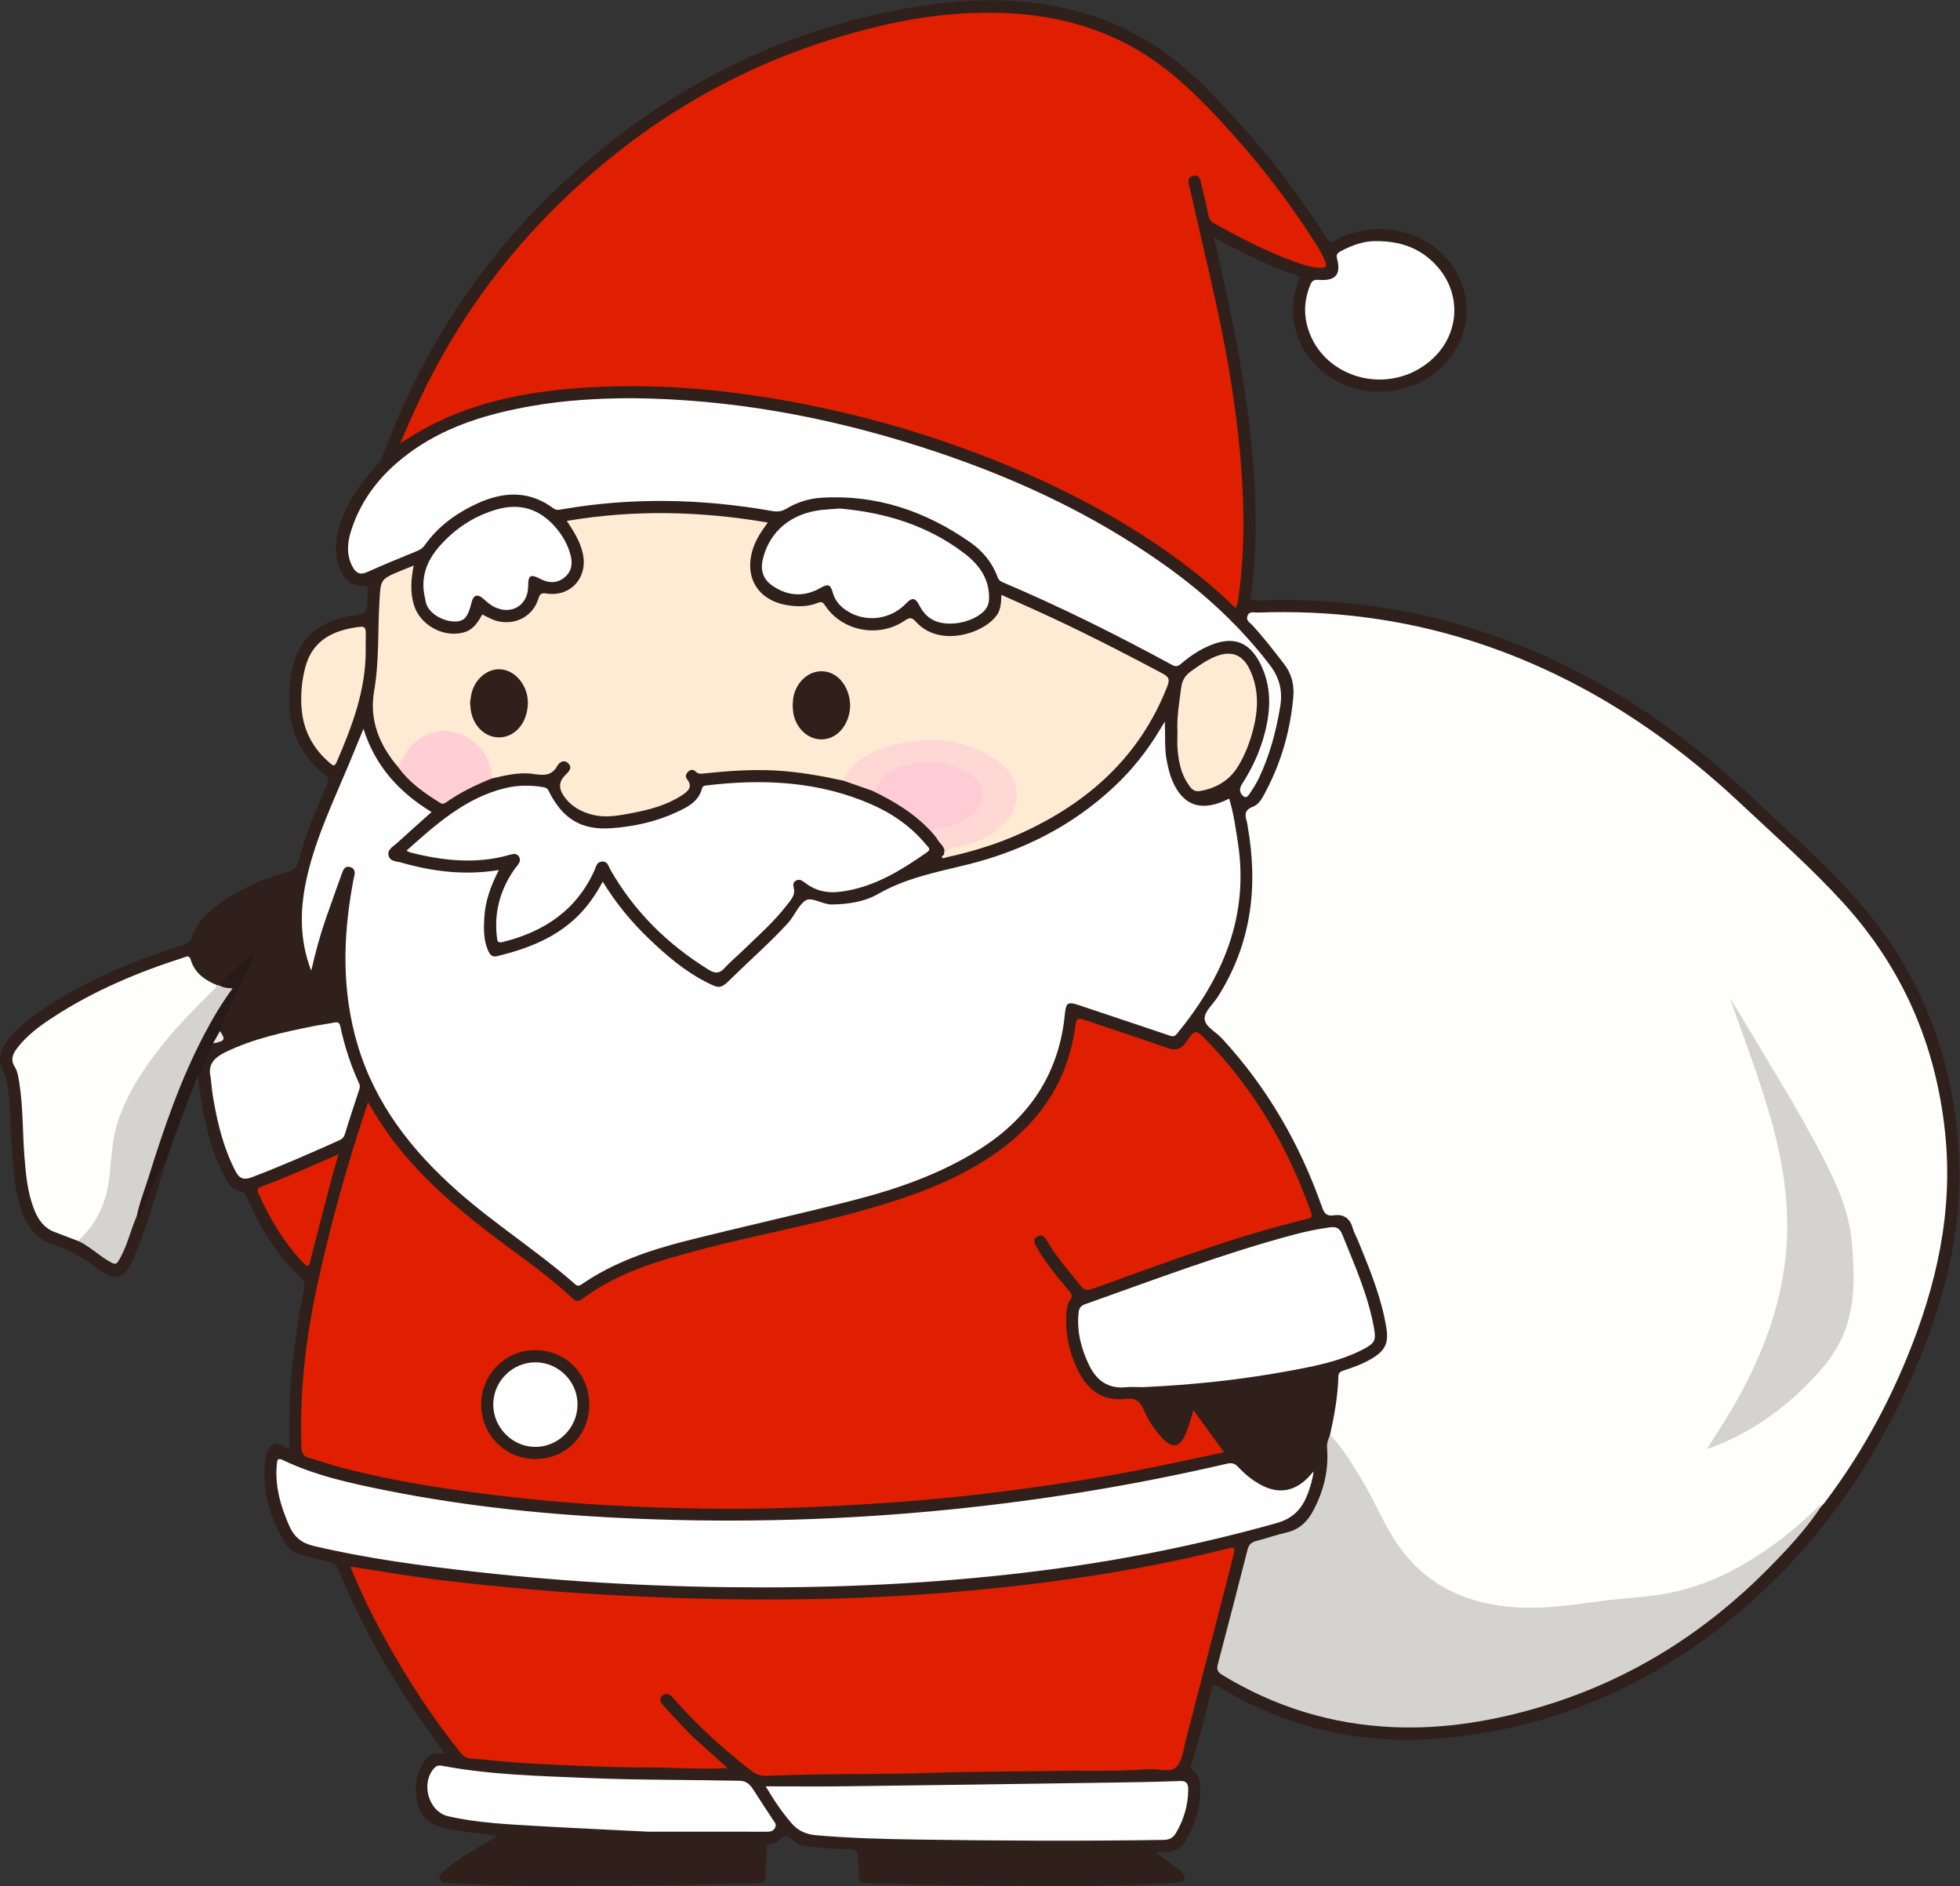<?xml version="1.0" encoding="UTF-8"?>
<!DOCTYPE svg PUBLIC "-//W3C//DTD SVG 1.1//EN" "http://www.w3.org/Graphics/SVG/1.1/DTD/svg11.dtd">
<svg version="1.1" xmlns="http://www.w3.org/2000/svg" xmlns:xlink="http://www.w3.org/1999/xlink" x="0" y="0" width="1132" height="1089" viewBox="0, 0, 1132, 1089">
  <rect x="0" y="0" width="1132" height="1089" fill="#333333" stroke="none"/>
  <defs>
    <clipPath id="Clip_1">
      <path d="M0.06,0.15 L1131.66,0.15 L1131.66,1089 L0.06,1089 z"/>
    </clipPath>
  </defs>
  <g id="Layer_1">
    <g clip-path="url(#Clip_1)">
      <path d="M95.896,670.453 C90.355,688.543 85.361,706.827 78.144,724.35 C71.954,739.381 67.048,740.795 54.163,730.929 C47.442,725.782 40.306,721.71 32.31,719.28 C21.131,715.882 15.141,707.957 11.839,697.329 C7.843,684.463 7.329,671.146 6.548,657.854 C5.924,647.228 6.118,636.533 4.097,626.02 C3.629,623.588 3.251,620.97 2.058,618.88 C-1.64,612.404 0.032,606.717 4.012,601.245 C8.676,594.834 14.725,589.857 21.133,585.329 C46.926,567.097 75.704,555.163 105.593,545.657 C108.402,544.764 109.919,543.545 110.929,540.709 C113.897,532.379 120.086,526.545 127.066,521.524 C138.806,513.078 151.909,507.399 165.761,503.597 C169.862,502.472 171.555,500.67 172.601,496.64 C176.493,481.649 182.479,467.384 188.777,453.27 C190.054,450.408 189.789,448.924 187.139,446.825 C170.781,433.871 165.302,416.478 167.425,396.252 C167.859,392.124 168.354,387.952 169.383,383.946 C173.838,366.614 186.169,358.342 202.943,355.546 C211.727,354.081 211.747,354.229 212.229,345.193 C212.3,343.865 212.444,342.541 212.55,341.215 C212.702,339.321 212.471,338.215 209.921,338.333 C202.419,338.68 198.406,334.015 196.02,327.641 C192.421,318.027 194.164,308.596 197.609,299.378 C201.866,287.984 208.848,278.281 216.998,269.385 C219.055,267.14 220.535,264.699 221.603,261.83 C243.178,203.856 275.665,152.867 320.399,110.065 C377.71,55.229 444.977,19.073 523.356,4.846 C556.737,-1.214 590.319,-2.264 623.406,6.831 C650.886,14.385 674.547,28.838 694.751,48.98 C721.858,76.004 746.015,105.4 766.351,137.857 C768.079,140.616 769.174,139.854 771.305,138.689 C795.756,125.322 827.063,133.263 840.623,156.176 C856.025,182.199 842.458,214.487 812.195,223.836 C785.364,232.124 756.465,217.677 748.683,191.979 C745.692,182.1 746.119,172.277 749.887,162.62 C750.409,161.284 751.795,159.851 748.952,158.941 C732.427,153.648 717.187,145.468 701.142,137.154 C703.689,148.476 706.201,159.19 708.502,169.95 C717.878,213.806 725.217,257.926 725.2,302.962 C725.195,316.457 724.526,329.92 722.464,343.271 C722.035,346.046 722.211,346.872 725.511,346.744 C785.755,344.408 843.299,355.637 897.939,381.355 C939.734,401.027 976.88,427.425 1010.42,459.016 C1030.41,477.849 1051.06,495.987 1069.62,516.332 C1108.69,559.162 1128.43,609.576 1131.37,667.323 C1133.68,712.616 1121.96,754.637 1104.09,795.362 C1080.59,848.885 1047.27,895.349 1002.13,932.841 C954.46,972.437 899.874,996.495 838.148,1003.18 C790.576,1008.34 745.77,999.112 704.501,974.368 C701.459,972.544 700.451,972.614 699.539,976.404 C696.156,990.458 692.642,1004.49 688.198,1018.26 C687.61,1020.08 687.318,1021.51 689.461,1022.85 C692.006,1024.44 692.839,1027.35 693.019,1030.24 C693.764,1042.23 690.828,1053.21 684.372,1063.43 C680.356,1069.79 674.245,1069.39 667.455,1069.46 C672.346,1073.13 676.711,1076.29 680.938,1079.63 C682.604,1080.94 684.701,1082.55 684.028,1084.93 C683.29,1087.53 680.465,1087.1 678.462,1087.19 C663.662,1087.86 648.859,1088.73 634.051,1088.87 C589.242,1089.29 544.44,1088.64 499.647,1087.33 C497.13,1087.26 496.088,1086.68 496.119,1084 C496.161,1080.34 495.578,1076.68 495.611,1073.03 C495.643,1069.4 494.648,1067.8 490.527,1067.8 C483.556,1067.79 476.581,1067.01 469.617,1066.43 C467.138,1066.23 464.642,1065.87 462.235,1065.26 C458.758,1064.38 455.76,1059.47 453.654,1060.21 C450.822,1061.2 448.767,1064.81 444.798,1064.64 C442.326,1064.54 443.019,1066.63 442.92,1067.92 C442.525,1073.06 442.112,1078.22 442.029,1083.37 C441.983,1086.26 441.26,1087.32 438.07,1087.37 C419.092,1087.63 400.12,1088.33 381.142,1088.57 C357.819,1088.86 334.491,1088.95 311.166,1088.9 C294.351,1088.86 277.537,1088.43 260.756,1087.25 C258.376,1087.08 255.055,1087.79 254.151,1085.03 C253.187,1082.08 256.205,1080.41 258.193,1078.74 C265.501,1072.62 273.815,1068.02 282.028,1063.28 C283.567,1062.39 285.082,1061.46 287.534,1059.99 C276.737,1058.56 266.909,1057.73 257.24,1055.7 C249.153,1054 243.324,1050 241.359,1041.82 C239.093,1032.4 239.804,1023.27 246.295,1015.41 C248.903,1012.25 252.557,1011.91 256.969,1012.56 C251.258,1004.52 245.711,996.977 240.437,989.245 C222.681,963.215 207.5,935.76 195.534,906.592 C194.287,903.55 192.62,902.28 189.61,901.662 C184.57,900.629 179.621,899.162 174.609,897.984 C170.337,896.979 167.081,894.688 164.754,890.96 C155.853,876.706 151.596,861.279 152.957,844.439 C153.09,842.803 153.479,841.143 154.025,839.592 C156.339,833.027 158.998,832.139 164.942,835.781 C165.46,836.098 166.084,836.241 167.003,836.599 C167.279,824.296 166.866,812.366 167.785,800.439 C169.233,781.654 171.777,763.042 175.559,744.608 C176.261,741.187 175.496,739.236 173.03,736.899 C159.786,724.342 150.416,709.096 143.15,692.489 C142.119,690.133 141.235,688.447 138.206,687.839 C133.339,686.862 131.24,682.41 129.196,678.432 C122.988,666.35 119.515,653.359 117.051,640.082 C115.906,633.907 115.035,627.681 114.04,621.478 C116.212,614.895 119.174,608.644 122.049,602.355 C125.301,601.092 129.014,600.11 126.325,595.262 C126.072,590.151 129.187,586.157 131.17,581.91 C135.514,572.603 139.451,563.094 144.288,553.944 C138.52,559.172 132.314,563.89 127.108,569.717 C126.098,570.033 125.116,569.826 124.133,569.577 C117.983,567.215 113.192,563.198 110.148,557.371 C108.685,554.568 106.943,554.039 104.083,554.978 C76.731,563.949 50.398,575.073 26.683,591.677 C21.094,595.591 15.76,599.852 11.551,605.371 C9.131,608.544 8.236,611.596 9.836,615.535 C13.472,624.489 13.75,634.125 14.183,643.547 C14.703,654.852 15.299,666.134 16.322,677.403 C16.929,684.09 18.405,690.58 20.545,696.895 C22.914,703.886 27.325,708.985 34.735,711.174 C38.238,712.208 41.605,713.728 44.901,715.337 C51.503,717.568 56.33,722.633 62.134,726.144 C66.36,728.701 67.099,728.509 69.2,724.038 C71.745,718.624 73.818,713.022 75.647,707.322 C76.238,705.481 76.472,703.358 78.424,702.227 C79.942,702.739 79.814,701.433 80.159,700.644 C83.953,691.961 87.261,683.063 91.622,674.636 C92.548,672.846 93.008,670.339 95.896,670.453" fill="#2F201B"/>
    </g>
    <path d="M123.046,602.446 C121.08,607.146 118.955,611.789 117.223,616.574 C116.51,618.545 115.416,620.049 114.04,621.478 C107.727,637.705 101.455,653.947 95.896,670.453 C90.991,676.098 89.211,683.327 86.089,689.871 C84.089,694.064 82.352,698.381 80.417,702.606 C79.615,704.358 79.184,703.54 78.965,702.269 C77.639,700.73 78.363,699.104 78.841,697.546 C88.613,665.721 98.54,633.94 113.008,603.841 C117.33,594.849 122.285,586.127 127.981,577.931 C130.527,574.268 131.369,571.682 127.052,569.168 C127.512,566.432 129.86,565.123 131.608,563.464 C136.248,559.061 141.086,554.867 146.14,550.325 C147.118,552.564 145.789,553.805 145.163,555.139 C139.462,567.286 133.734,579.421 127.985,591.546 C127.404,592.77 126.945,593.982 127.042,595.354 C127.151,598.53 126.107,601.056 123.046,602.446" fill="#271A17"/>
    <path d="M768.182,828.419 C770.638,817.374 772.659,806.255 772.981,794.916 C773.048,792.523 774.179,791.894 776.128,791.282 C781.838,789.488 787.439,787.382 792.592,784.261 C800.067,779.734 802.08,775.363 800.697,766.764 C797.904,749.386 791.242,733.259 784.642,717.112 C783.511,714.345 781.978,711.703 781.176,708.849 C779.573,703.153 775.638,700.935 770.283,701.733 C765.932,702.382 764.718,700.312 763.494,696.84 C750.68,660.506 731.807,627.759 705.554,599.389 C702.085,595.64 695.784,592.692 695.732,588.131 C695.685,583.987 700.62,579.807 703.299,575.606 C722.77,545.08 726.811,511.853 720.546,476.83 C720.4,476.011 720.344,475.163 720.098,474.375 C718.88,470.484 718.727,467.62 723.706,465.763 C727.403,464.384 729.337,460.222 731.203,456.683 C740.155,439.697 745.221,421.567 746.946,402.472 C747.586,395.393 746.011,389.094 741.555,383.311 C735.657,375.658 729.762,368.03 723.208,360.917 C721.864,359.459 719.407,358.32 720.495,355.562 C721.61,352.738 724.273,353.778 726.145,353.708 C768.074,352.147 809.162,357.199 849.227,369.862 C909.046,388.769 960.416,421.735 1005.84,464.452 C1025.72,483.149 1046.26,501.156 1064.66,521.405 C1098.93,559.122 1118.05,603.21 1123.39,653.962 C1128.19,699.526 1118.47,742.205 1101.41,783.809 C1089.12,813.777 1073.39,841.845 1053.78,867.679 C1053.29,868.329 1052.67,868.884 1052.11,869.484 C1042.64,879.619 1031.9,888.253 1020.59,896.195 C998.18,911.92 973.534,921.622 946.095,923.812 C932.991,924.858 919.974,926.683 906.931,928.29 C889.833,930.397 872.788,930.685 855.837,926.578 C831.411,920.659 813.54,906.435 801.181,884.756 C796.063,875.778 791.822,866.353 786.661,857.399 C782.078,849.448 777.204,841.715 771.629,834.424 C770.218,832.579 768.648,830.813 768.182,828.419" fill="#FEFEFD"/>
    <path d="M713.458,351.005 C702.521,340.22 690.697,330.537 678.293,321.572 C642.956,296.037 604.264,276.865 563.608,261.505 C524.749,246.823 484.755,236.296 443.759,229.645 C409.646,224.11 375.281,221.698 340.772,223.656 C308.184,225.505 276.295,230.976 246.975,246.515 C242.033,249.134 237.333,252.21 231.144,255.896 C235.335,246.471 238.766,238.249 242.6,230.219 C260.533,192.67 283.565,158.601 312.295,128.424 C366.528,71.46 431.566,33.142 508.237,15.021 C532.961,9.178 558.095,6.242 583.51,7.682 C607.29,9.028 629.9,14.413 651.38,25.717 C671.718,36.421 687.875,51.558 703.242,67.948 C724.364,90.476 743.439,114.63 759.921,140.78 C761.956,144.009 763.938,147.276 765.374,150.867 C766.563,153.844 765.692,154.791 762.663,154.695 C757.407,154.529 752.51,152.871 747.676,151.111 C731.517,145.227 716.291,137.356 701.281,129.036 C699.357,127.969 698.413,126.546 697.97,124.406 C696.757,118.548 695.401,112.718 693.954,106.913 C693.305,104.309 693.246,100.572 689.037,101.566 C685.216,102.467 686.481,105.612 687.056,108.14 C692.106,130.347 697.352,152.511 702.232,174.756 C709.507,207.92 715.056,241.345 717.24,275.294 C718.784,299.295 718.57,323.19 714.974,347.006 C714.774,348.327 714.601,349.623 713.458,351.005" fill="#DF1F00"/>
    <path d="M689.285,814.245 C695.25,822.457 700.895,830.229 706.909,838.508 C694.368,841.19 682.219,843.875 670.032,846.377 C634.665,853.64 598.986,859.007 563.134,863.115 C541.656,865.576 520.102,867.333 498.504,868.637 C467.411,870.516 436.298,871.606 405.165,871.076 C369.064,870.46 333.018,868.658 297.096,864.612 C263.357,860.812 229.829,855.927 196.93,847.356 C190.82,845.763 184.869,843.561 178.768,841.924 C175.288,840.99 174.198,839.146 174.071,835.564 C172.952,804.096 176.562,773.077 183.177,742.411 C190.861,706.794 200.74,671.754 212.541,636.421 C217.595,644.906 222.506,652.749 228.188,660.065 C245.42,682.249 266.714,700.064 289.041,716.784 C303.166,727.362 317.689,737.445 330.563,749.601 C332.437,751.371 334.092,751.721 336.254,750.083 C356.656,734.624 380.707,727.843 404.886,721.456 C436.392,713.134 468.525,707.389 499.885,698.462 C527.044,690.731 553.499,681.368 576.715,664.661 C601.749,646.645 617.154,622.722 621.13,591.883 C621.589,588.329 622.655,587.588 626.129,588.791 C642.003,594.287 658.051,599.29 673.848,604.995 C679.027,606.866 682.048,606.017 685.127,601.573 C690.28,594.134 690.569,594.225 696.934,600.772 C724.451,629.072 743.809,662.352 756.98,699.394 C757.747,701.55 758.43,702.992 754.985,703.817 C712.668,713.953 672.067,729.424 631.22,744.103 C627.754,745.348 626.071,744.903 623.812,742.051 C617.095,733.569 609.847,725.496 604.451,716.04 C603.188,713.826 601.523,712.64 599.18,713.933 C596.726,715.285 597.177,717.425 598.357,719.54 C603.584,728.909 610.486,737.047 617.343,745.2 C618.91,747.064 619.772,748.355 618.035,750.675 C616.437,752.81 616.081,755.544 615.895,758.259 C615.136,769.303 617.216,779.807 621.862,789.796 C627.391,801.686 635.811,809.331 649.914,807.675 C655.285,807.044 658.387,808.701 660.558,813.929 C663.035,819.895 666.694,825.372 671.137,830.196 C677.035,836.597 681.484,835.914 684.872,827.797 C686.631,823.581 687.733,819.09 689.285,814.245" fill="#DF1F00"/>
    <path d="M179.752,560.509 C172.561,541.845 173.229,523.656 177.532,505.342 C182.774,483.036 192.619,462.447 201.404,441.462 C204.16,434.879 206.856,428.271 209.93,420.826 C216.682,442.304 230.48,457.437 249.242,468.883 C242.454,474.957 235.781,480.814 229.258,486.834 C227.146,488.783 223.705,490.334 224.382,493.833 C225.093,497.508 229,497.256 231.703,498.034 C249.954,503.284 268.486,505.547 288.107,502.377 C283.499,511.358 280.223,520.268 279.702,529.934 C279.36,536.261 279.23,542.584 281.802,548.601 C282.789,550.91 284.026,552.826 286.977,552.117 C307.244,547.246 325.941,539.576 339.382,522.586 C342.573,518.552 345.353,514.24 348.109,509.064 C355.8,521.626 364.726,532.418 374.915,542.15 C384.811,551.602 395.151,560.505 407.414,566.826 C415.917,571.209 416.198,571.033 422.842,564.514 C433.541,554.018 444.861,544.156 454.993,533.082 C458.824,528.895 461.113,522.58 465.258,519.923 C468.801,517.652 475.138,522.363 480.543,522.252 C489.802,522.062 499.155,520.785 507.076,516.221 C523.222,506.918 541.005,503.582 558.708,499.212 C590.681,491.32 619.44,476.811 643.669,454.068 C653.809,444.548 662.379,433.761 669.575,421.869 C670.421,420.471 671.254,419.064 672.74,416.579 C673.094,425.092 672.458,432.502 673.955,439.774 C674.728,443.53 675.594,447.238 677.085,450.776 C683.306,465.532 694.315,469.113 709.898,461.132 C712.488,469.445 713.622,477.959 714.936,486.43 C721.562,529.121 706.147,564.772 679.715,596.952 C677.9,599.162 676.387,598.236 674.499,597.6 C657.348,591.825 640.188,586.075 623.02,580.349 C616.6,578.207 615.657,578.957 614.992,585.761 C611.662,619.816 594.593,645.255 566.041,663.41 C543.189,677.942 517.901,686.641 491.924,693.273 C460.034,701.414 427.867,708.47 395.965,716.569 C374.821,721.937 354.211,728.983 335.986,741.537 C334.584,742.503 333.613,742.782 332.125,741.473 C310.346,722.321 285.698,706.799 263.988,687.542 C237.756,664.273 216.726,637.51 206.543,603.325 C197.443,572.78 197.976,541.923 203.598,510.906 C203.895,509.27 204.127,507.613 204.566,506.015 C205.227,503.614 204.904,501.509 202.391,500.673 C199.761,499.798 198.458,501.565 197.649,503.841 C194.427,512.913 191.096,521.947 187.959,531.049 C184.712,540.47 182.148,550.099 179.752,560.509" fill="#FEFEFE"/>
    <path d="M420.191,1020.91 C404.11,1021.77 389.186,1020.53 374.256,1020.53 C351.609,1020.52 328.995,1019.4 306.391,1018.24 C294.772,1017.65 283.198,1016.23 271.59,1015.36 C268.258,1015.11 266.654,1012.85 264.913,1010.66 C249.328,991.066 235.659,970.19 223.502,948.314 C215.738,934.345 208.632,920.059 202.332,904.562 C209.635,905.696 216.415,906.68 223.171,907.81 C246.635,911.735 270.262,914.308 293.931,916.576 C328.4,919.878 362.935,921.815 397.551,922.872 C423.707,923.671 449.856,923.767 475.987,923.177 C504.422,922.534 532.847,921 561.185,918.354 C610.243,913.773 658.89,906.618 706.76,894.702 C713.785,892.953 713.73,892.935 711.914,899.972 C702.936,934.743 694.026,969.532 684.993,1004.29 C683.574,1009.75 683.012,1016.31 679.568,1020.12 C676.059,1023.99 669.211,1021.14 663.844,1021.54 C645.722,1022.9 627.555,1022.2 609.411,1022.54 C585.101,1022.99 560.774,1022.85 536.478,1023.68 C514.829,1024.43 493.183,1024.19 471.538,1024.58 C462.055,1024.75 452.569,1024.94 443.096,1025.39 C439.353,1025.56 436.434,1024.43 433.532,1022.16 C418.284,1010.23 403.876,997.417 391.016,982.912 C390.132,981.914 389.197,980.962 388.313,979.965 C386.664,978.103 384.555,977.308 382.604,978.953 C380.512,980.717 381.389,982.89 383.025,984.64 C389.617,991.694 395.86,999.08 403.119,1005.5 C408.588,1010.33 413.962,1015.28 420.191,1020.91" fill="#DF1F00"/>
    <path d="M486.953,450.712 C473.957,447.889 460.91,445.576 447.571,444.887 C434.043,444.187 420.63,445.116 407.214,446.533 C405.248,446.741 403.395,447.228 401.685,445.44 C400.347,444.042 398.573,444.394 397.249,445.776 C396.117,446.958 395.667,448.516 396.752,449.867 C400.36,454.353 397.358,456.904 393.999,459.103 C385.207,464.86 375.245,467.54 365.076,469.457 C357.566,470.873 349.999,472.376 342.329,470.474 C335.496,468.78 329.623,465.486 325.585,459.559 C322.395,454.876 322.802,450.998 326.893,447.105 C328.907,445.188 330.575,443.207 328.273,440.818 C325.881,438.336 323.109,440.018 321.957,442.121 C318.526,448.388 313.486,447.656 307.693,446.836 C299.697,445.705 291.848,447.768 284.054,449.477 C282.157,447.369 282.359,444.509 281.41,442.054 C277.588,432.167 271.033,425.369 260.208,423.9 C248.947,422.372 240.557,427.172 234.504,436.565 C233.102,438.741 232.65,441.66 229.875,442.831 C219.067,430.115 213.136,415.795 216.093,398.846 C219.057,381.862 218.135,364.675 219.125,347.592 C219.88,334.556 219.541,334.531 231.5,329.541 C233.796,328.583 236.116,327.682 238.943,326.547 C237.361,334.342 236.809,341.819 239.041,349.245 C242.51,360.788 255.859,368.307 267.535,365.24 C272.126,364.034 274.929,361.398 278.535,354.776 C281.563,356.296 284.497,358.044 287.92,358.774 C298.05,360.934 307.725,355.746 310.86,345.927 C311.703,343.286 312.301,342.178 315.496,342.683 C329.437,344.89 339.681,333.568 336.612,319.593 C335.125,312.824 331.542,307.022 327.353,300.771 C366.23,294.204 404.549,295.084 443.442,301.727 C439.795,306.676 436.689,311.308 434.91,316.742 C429.486,333.302 437.822,346.895 455.122,349.518 C460.98,350.406 466.783,350.325 472.307,348.116 C474.559,347.215 475.327,347.767 476.56,349.638 C486.323,364.447 507.423,368.548 522.399,358.411 C525.294,356.452 526.523,356.297 529.068,359.103 C542.574,373.994 567.995,365.945 575.669,355.255 C578.016,351.986 578.169,348.11 578.376,343.468 C588.68,348.129 598.665,352.518 608.54,357.142 C629.909,367.147 650.887,377.925 671.703,389.037 C675.387,391.004 675.587,392.652 674.188,396.243 C658.324,436.954 628.388,463.582 589.461,481.211 C575.646,487.467 561.181,491.853 546.368,495.073 C545.575,495.245 544.452,496.179 543.946,494.752 C543.851,494.485 544.782,493.855 545.24,493.393 C545.214,489.316 548.249,488.736 551.255,488.161 C560.381,486.416 568.758,483.024 576.122,477.231 C588.041,467.855 588.959,453.793 578.328,443.096 C573.269,438.006 567.067,434.759 560.412,432.59 C544.463,427.393 528.397,427.244 512.382,432.529 C503.179,435.567 495.042,440.134 489.555,448.494 C488.91,449.476 488.141,450.35 486.953,450.712" fill="#FFEBD3"/>
    <path d="M365.138,229.924 C422.003,230.434 477.278,240.607 531.307,257.823 C581.935,273.956 629.935,295.686 673.345,326.741 C695.939,342.904 716.152,361.549 733.169,383.683 C739.031,391.307 740.93,398.886 739.357,408.243 C736.998,422.273 733.372,435.832 727.349,448.714 C726.018,451.561 724.401,454.307 722.626,456.901 C721.612,458.382 720.327,461.238 718.367,459.924 C716.326,458.557 715.286,455.909 717.198,452.952 C723.097,443.83 727.652,434.048 730.414,423.508 C733.964,409.966 734.474,396.548 728.085,383.589 C721.634,370.506 712.341,367.039 698.844,372.66 C692.648,375.24 687.118,378.964 682.054,383.317 C680.278,384.845 678.976,385.033 676.885,383.898 C645.045,366.624 612.668,350.44 579.298,336.3 C577.852,335.688 576.779,334.923 576.209,333.348 C573.159,324.921 567.631,318.22 560.441,313.196 C534.619,295.155 506.196,285.388 474.34,287.4 C467.115,287.856 460.266,290.061 454.059,293.768 C451.395,295.359 448.958,295.593 446.042,295.078 C405.53,287.922 364.958,287.056 324.327,294.111 C322.705,294.392 321.226,294.714 319.619,293.515 C305.652,283.092 290.771,283.778 275.771,290.659 C263.678,296.206 253.018,303.848 245.232,314.904 C243.973,316.691 242.36,317.534 240.519,318.304 C231.019,322.271 221.434,326.053 212.072,330.324 C207.75,332.295 205.431,330.61 203.589,327.184 C200.033,320.572 200.542,313.622 202.671,306.804 C208.993,286.564 222.099,271.375 239.196,259.523 C259.437,245.491 282.549,238.798 306.463,234.528 C325.857,231.064 345.461,229.968 365.138,229.924" fill="#FEFEFE"/>
    <path d="M758.665,849.605 C758.035,854.665 756.707,858.736 755.18,862.77 C751.937,871.337 746.688,876.808 737.169,879.479 C693.362,891.766 648.936,900.706 603.839,906.552 C549.44,913.603 494.797,916.58 439.982,916.577 C385.016,916.575 330.188,913.772 275.543,907.669 C243.784,904.122 212.142,899.958 180.978,892.589 C174.098,890.961 169.84,887.329 167.111,881.149 C162.078,869.755 158.654,858.063 159.892,845.411 C160.112,843.16 160.176,841.509 163.404,843.057 C182.003,851.981 202.014,856.328 222.049,860.375 C270.118,870.085 318.776,874.886 367.718,876.897 C427.847,879.368 487.856,877.671 547.766,871.687 C601.981,866.271 655.609,857.465 708.662,845.14 C711.592,844.46 713.254,845.074 715.129,847.064 C719.141,851.322 723.63,855.024 728.885,857.704 C738.271,862.491 746.848,861.295 754.542,854.065 C755.85,852.836 756.989,851.429 758.665,849.605" fill="#FEFEFE"/>
    <path d="M768.182,828.419 C775.742,836.464 781.383,845.847 786.999,855.26 C793.982,866.965 799.078,879.688 806.736,891.046 C821.916,913.558 843.382,924.682 869.977,927.575 C888.028,929.539 905.668,927.094 923.411,924.633 C935.212,922.997 947.132,922.484 958.949,920.674 C977.011,917.908 993.477,911.276 1009.02,902.032 C1023.49,893.421 1036.63,883.033 1048.75,871.342 C1049.7,870.421 1050.57,869.356 1052.11,869.484 C1043.19,882.82 1032.34,894.547 1021.11,905.875 C984.63,942.659 942.041,969.555 892.31,984.794 C863.622,993.585 834.401,998.57 804.32,997.235 C768.89,995.663 736.052,985.504 705.759,967.023 C703.109,965.406 702.629,963.715 703.358,960.942 C709.145,938.926 714.909,916.902 720.508,894.838 C721.271,891.832 722.747,890.466 725.649,889.738 C731.447,888.284 737.098,886.209 742.924,884.906 C750.412,883.233 755.184,878.525 758.564,872.083 C764.478,860.814 767.497,848.86 766.44,836.067 C766.208,833.267 767.196,830.874 768.182,828.419" fill="#D5D3D0"/>
    <path d="M234.781,491.142 C252.074,475.743 268.905,460.61 291.844,455.051 C299.076,453.299 306.347,453.285 313.658,454.489 C315.032,454.715 316.089,455.06 316.796,456.497 C324.792,472.769 335.698,479.468 353.129,478.203 C366.129,477.26 378.815,474.518 390.708,468.974 C397.049,466.018 403.485,462.948 405.46,455.206 C405.81,453.831 406.907,453.642 408.144,453.495 C440.843,449.63 472.947,451.058 503.597,464.581 C515.767,469.951 526.462,477.475 534.974,487.846 C536,489.096 538.07,490.249 535.379,492.122 C519.869,502.926 503.939,512.788 484.579,514.976 C477.554,515.771 471,514.304 465.272,509.977 C463.492,508.633 461.774,507.127 459.485,508.621 C457.338,510.022 458.441,511.907 458.654,513.913 C459.005,517.211 456.636,519.791 454.732,522.267 C446.879,532.482 437.199,540.943 427.978,549.841 C424.862,552.847 421.467,555.596 418.605,558.822 C415.68,562.121 413.076,562.273 409.37,559.984 C385.698,545.366 366.437,526.476 352.572,502.237 C351.399,500.187 350.996,497.206 347.609,497.467 C344.577,497.701 344.281,500.456 343.383,502.452 C332.977,525.564 314.291,537.971 290.414,543.902 C287.073,544.732 287.205,542.908 286.965,540.865 C285.295,526.674 288.91,513.845 296.946,502.16 C297.511,501.338 298.164,500.576 298.788,499.796 C300.127,498.122 300.96,496.255 299.539,494.348 C298.244,492.609 296.309,493.01 294.493,493.538 C275.138,499.157 255.96,497.002 236.847,492.207 C236.386,492.091 235.977,491.767 234.781,491.142" fill="#FEFEFE"/>
    <path d="M659.926,800.954 C656.764,800.954 653.576,800.692 650.444,801.002 C640.051,802.033 633.286,797.16 628.967,788.176 C624.429,778.734 621.876,768.876 622.899,758.288 C623.138,755.817 623.791,754.088 626.566,753.105 C666.487,738.963 706.094,723.888 747.079,712.939 C753.995,711.092 760.993,709.632 768.094,708.667 C771.609,708.189 773.709,708.988 775.245,712.813 C782.302,730.389 790.094,747.688 793.498,766.498 C794.822,773.815 794.204,775.438 787.611,778.922 C774.338,785.936 759.75,788.73 745.207,791.434 C717.022,796.675 688.574,799.685 659.926,800.954" fill="#FEFEFE"/>
    <path d="M44.994,716.481 C40.348,714.719 35.677,713.023 31.063,711.18 C25.422,708.926 22.213,704.382 19.989,698.99 C15.935,689.161 14.988,678.725 14.148,668.293 C12.99,653.894 13.408,639.387 11.122,625.061 C10.621,621.922 10.173,618.665 8.528,616.029 C5.875,611.778 7.412,608.483 9.966,605.134 C15.606,597.742 22.996,592.344 30.662,587.345 C54.039,572.103 79.51,561.393 105.992,552.922 C107.628,552.399 109.279,551.211 110.184,554.239 C112.413,561.698 118.125,565.823 124.971,568.677 C126.482,571.663 123.806,572.919 122.337,574.383 C112.901,583.787 103.549,593.256 95.183,603.655 C80.594,621.79 68.45,641.101 65.816,664.936 C65.05,671.871 64.788,678.838 63.538,685.747 C61.575,696.592 56.459,705.744 49.555,714.064 C48.415,715.437 47.183,716.944 44.994,716.481" fill="#FEFEFD"/>
    <path d="M442.229,1031.45 C458.151,1031.45 472.898,1031.6 487.641,1031.42 C539.395,1030.77 591.147,1030.02 642.899,1029.26 C655.707,1029.08 668.518,1028.85 681.317,1028.37 C685.115,1028.22 686.262,1029.58 686.257,1033.16 C686.245,1042.22 683.774,1050.51 679.25,1058.28 C677.617,1061.09 675.482,1062.32 672.007,1062.37 C624.73,1063.11 577.452,1062.88 530.182,1062.17 C510.578,1061.87 490.951,1061.4 471.382,1059.67 C465.521,1059.15 460.903,1057.14 457.114,1052.71 C451.828,1046.53 447.23,1039.89 442.229,1031.45" fill="#FEFEFE"/>
    <path d="M485.035,293.621 C510.629,295.875 535.405,303.099 556.841,319.421 C565.287,325.853 571.447,333.978 571.24,345.457 C571.183,348.657 570.179,351.175 567.781,353.369 C560.987,359.585 547.822,362.036 539.69,358.362 C535.572,356.502 532.835,353.303 530.82,349.282 C528.701,345.054 526.655,344.907 523.315,348.407 C514.258,357.898 500.003,359.69 489.142,352.672 C485.26,350.163 482.297,346.922 481.021,342.324 C479.636,337.337 478.341,336.951 473.643,339.589 C464.334,344.817 455.134,344.242 446.377,338.387 C440.712,334.599 438.999,329.33 440.613,322.707 C444.467,306.887 456.756,296.521 474.161,294.489 C477.457,294.104 480.78,293.953 485.035,293.621" fill="#FEFEFE"/>
    <path d="M374.234,1057.61 C353.272,1056.51 332.329,1055.66 311.407,1054.41 C293.817,1053.37 276.161,1052.65 258.898,1048.72 C247.354,1046.09 242.769,1029.4 250.955,1020.74 C252.328,1019.29 253.769,1019.27 255.48,1019.59 C283.376,1024.89 311.664,1025.43 339.907,1026.64 C369.004,1027.89 398.125,1027.59 427.231,1028.22 C431.135,1028.31 433.212,1030.46 435.079,1033.36 C438.852,1039.23 442.677,1045.07 446.516,1050.9 C447.416,1052.26 448.669,1053.36 447.644,1055.33 C446.622,1057.29 445.116,1057.64 443.132,1057.64 C420.166,1057.6 397.2,1057.61 374.234,1057.61" fill="#FEFEFE"/>
    <path d="M121.682,622.154 C119.723,614.32 124.196,610.404 130.418,607.405 C146.431,599.689 163.626,596.002 180.884,592.537 C184.955,591.72 189.09,591.215 193.163,590.401 C195.245,589.985 196.127,590.642 196.565,592.692 C199.001,604.089 202.598,615.12 207.444,625.721 C208.18,627.331 207.68,628.552 207.208,629.98 C204.507,638.17 201.771,646.352 199.27,654.604 C198.666,656.594 197.661,657.656 195.859,658.462 C179.204,665.907 162.523,673.272 145.45,679.746 C140.729,681.535 138.187,680.503 135.981,676.231 C129.037,662.778 125.541,648.308 123.046,633.532 C122.411,629.77 122.127,625.948 121.682,622.154" fill="#FEFEFE"/>
    <path d="M794.738,139.227 C809.277,139.177 820.179,143.476 828.898,152.559 C845.216,169.559 843.194,195.019 824.583,209.564 C799.396,229.248 761.745,217.109 754.687,186.963 C752.895,179.313 753.754,171.834 756.746,164.504 C757.766,162.005 758.993,161.398 761.544,161.592 C771.331,162.338 774.643,158.574 772.223,149.357 C771.594,146.962 772.473,146.081 774.259,145.1 C781.247,141.264 788.638,139.063 794.738,139.227" fill="#FEFEFE"/>
    <path d="M244.528,338.17 C244.449,329.57 247.895,322.26 253.337,315.96 C262.444,305.415 273.697,297.89 287.16,294.087 C300.474,290.326 311.75,293.976 320.795,304.412 C324.873,309.116 327.93,314.437 329.528,320.478 C330.855,325.494 330.16,330.175 325.848,333.556 C321.615,336.875 316.985,336.783 312.292,334.365 C306.306,331.28 305.066,331.998 305.039,338.496 C304.992,349.421 295.524,355.3 285.664,350.521 C283.091,349.273 281.021,347.364 278.885,345.499 C275.792,342.799 273.402,343.647 272.424,347.594 C270.215,356.519 268.206,358.915 262.428,358.855 C256.103,358.79 247.235,354.326 245.886,347.507 C245.272,344.4 244.516,341.352 244.528,338.17" fill="#FEFEFE"/>
    <path d="M44.994,716.481 C55.797,706.855 61.327,694.604 63.059,680.419 C64.402,669.417 64.576,658.251 68.098,647.559 C73.658,630.682 83.372,616.282 94.366,602.596 C103.138,591.675 113.003,581.784 122.946,571.962 C123.892,571.028 124.974,570.191 124.971,568.678 C125.664,568.841 126.358,569.005 127.052,569.168 C129.099,570.39 131.421,570.493 134.344,570.683 C128.1,579.122 123.019,587.759 118.327,596.615 C104.335,623.028 94.723,651.169 85.854,679.592 C83.501,687.133 80.522,694.485 78.965,702.269 C75.659,709.649 73.923,717.636 70.189,724.857 C67.161,730.712 67.143,730.838 61.52,727.354 C55.915,723.882 51.083,719.226 44.994,716.481" fill="#D5D3D0"/>
    <path d="M680.061,422.762 C679.54,414.056 681.12,405.53 682.203,396.949 C682.718,392.869 684.55,389.957 687.884,387.585 C692.229,384.493 696.525,381.382 701.467,379.29 C710.837,375.323 717.575,377.697 721.814,386.64 C727.243,398.094 726.772,409.852 723.63,421.719 C721.709,428.974 719.003,435.987 715.1,442.385 C710.048,450.668 702.351,455.215 692.809,456.779 C689.251,457.363 687.646,454.882 686.091,452.581 C682.059,446.617 680.748,439.738 680.112,432.744 C679.812,429.442 680.061,426.091 680.061,422.762" fill="#FFEBD3"/>
    <path d="M486.953,450.712 C492.281,439.342 502.357,434.077 513.575,430.815 C535.082,424.559 555.918,425.949 575.036,438.523 C589.077,447.759 591.353,463.756 580.076,475.593 C573.61,482.38 565.003,486.173 555.817,488.584 C552.121,489.554 547.2,488.415 545.24,493.393 C546.562,489.296 542.89,487.363 541.321,484.547 C540.48,483.037 539.156,481.795 538.05,480.432 C538.37,476.276 541.981,476.835 544.422,476.446 C549.828,475.583 554.662,473.591 559.058,470.465 C568.203,463.962 568.166,453.342 558.631,447.559 C544.885,439.222 530.536,439.646 516.158,445.963 C512.584,447.533 510.105,450.547 507.888,453.733 C506.899,455.153 506.188,457.14 503.778,456.569 C498.17,454.617 492.561,452.665 486.953,450.712" fill="#FFD7D5"/>
    <path d="M211.21,375.552 C211.283,398.535 203.362,419.395 194.418,440.022 C193.148,442.95 192.134,441.916 190.568,440.594 C181.116,432.615 175.527,422.498 174.3,410.207 C173.453,401.724 174.184,393.249 176.409,384.998 C180.189,370.978 190.558,364.813 203.933,362.515 C211.404,361.232 211.411,361.343 211.218,369.073 C211.165,371.231 211.21,373.392 211.21,375.552" fill="#FFEBD3"/>
    <path d="M503.778,456.569 C504.925,456.119 505.622,455.261 506.176,454.177 C508.691,449.254 512.501,445.531 517.663,443.692 C532.181,438.522 546.497,437.948 559.996,446.83 C569.451,453.052 569.702,464.751 560.461,471.167 C555.695,474.476 550.678,477.216 544.574,477.677 C542.403,477.84 539.418,477.665 538.05,480.432 C528.438,469.875 516.485,462.681 503.778,456.569" fill="#FFCCD5"/>
    <path d="M229.875,442.831 C232.753,436.857 235.741,431.106 241.499,427.105 C250.307,420.984 259.733,420.491 268.723,425.124 C278.176,429.995 283.646,438.398 284.054,449.477 C274.857,453.208 265.911,457.42 257.791,463.21 C256.686,463.997 255.736,464.491 254.25,463.582 C245.03,457.935 236.292,451.756 229.875,442.831" fill="#FFCFD5"/>
    <path d="M195.526,666.449 C193.87,672.283 192.402,677.142 191.114,682.049 C187.067,697.467 183.03,712.889 179.136,728.345 C178.426,731.163 177.778,731.89 175.52,729.538 C164.081,717.62 155.717,703.737 149.137,688.686 C148.386,686.967 148.601,685.999 150.511,685.3 C165.456,679.836 179.939,673.235 195.526,666.449" fill="#DF1F00"/>
    <path d="M123.046,602.446 C124.378,600.082 125.71,597.718 127.042,595.354 C130.439,600.317 129.976,601.139 123.046,602.446" fill="#EDECEB"/>
    <path d="M985.797,836.556 C992.466,826.334 998.467,816.979 1003.86,807.248 C1017.84,782.024 1027.97,755.567 1031.16,726.649 C1034.14,699.622 1030.43,673.354 1023.14,647.433 C1016.34,623.283 1007.45,599.852 998.999,576.099 C1002.18,581.28 1005.41,586.427 1008.52,591.648 C1023.32,616.5 1038.66,641.044 1052.05,666.703 C1060.46,682.811 1068.07,699.551 1069.57,717.763 C1071.07,735.877 1071.86,754.335 1064.15,771.747 C1060.95,778.981 1056.49,785.453 1051.36,791.272 C1033.94,811.02 1013.33,826.436 988.488,835.786 C988.04,835.955 987.565,836.054 985.797,836.556" fill="#D5D3D0"/>
    <path d="M340.331,811.138 C340.283,828.848 326.634,842.514 309.066,842.444 C291.698,842.374 277.884,828.355 277.923,810.838 C277.961,793.42 292.013,779.443 309.36,779.567 C326.928,779.693 340.379,793.405 340.331,811.138" fill="#2F201B"/>
    <path d="M457.829,407.283 C457.896,406.122 457.912,404.957 458.051,403.807 C459.119,394.987 465.815,388.039 473.627,387.613 C481.44,387.187 488.014,392.875 490.285,401.844 C491.247,405.648 491.235,409.348 490.208,413.129 C487.805,421.98 480.977,427.531 473.156,426.866 C465.485,426.214 459.06,419.379 458.048,410.762 C457.913,409.611 457.903,408.445 457.829,407.283" fill="#2F201B"/>
    <path d="M271.476,405.785 C271.795,403.845 271.942,401.666 272.527,399.611 C275.031,390.821 282.908,385.228 290.597,386.64 C299.116,388.203 305.534,397.439 304.829,407.325 C304.678,409.451 304.232,411.61 303.562,413.634 C301.001,421.376 294.407,426.211 287.286,425.753 C280.045,425.287 273.887,419.502 272.159,411.422 C271.779,409.647 271.712,407.805 271.476,405.785" fill="#2F201B"/>
    <path d="M309.483,786.612 C322.893,786.775 333.831,798.033 333.55,811.384 C333.267,824.842 322.039,835.714 308.707,835.44 C295.596,835.171 284.822,824.055 284.879,810.856 C284.937,797.454 296.105,786.45 309.483,786.612" fill="#FEFEFE"/>
  </g>
</svg>
